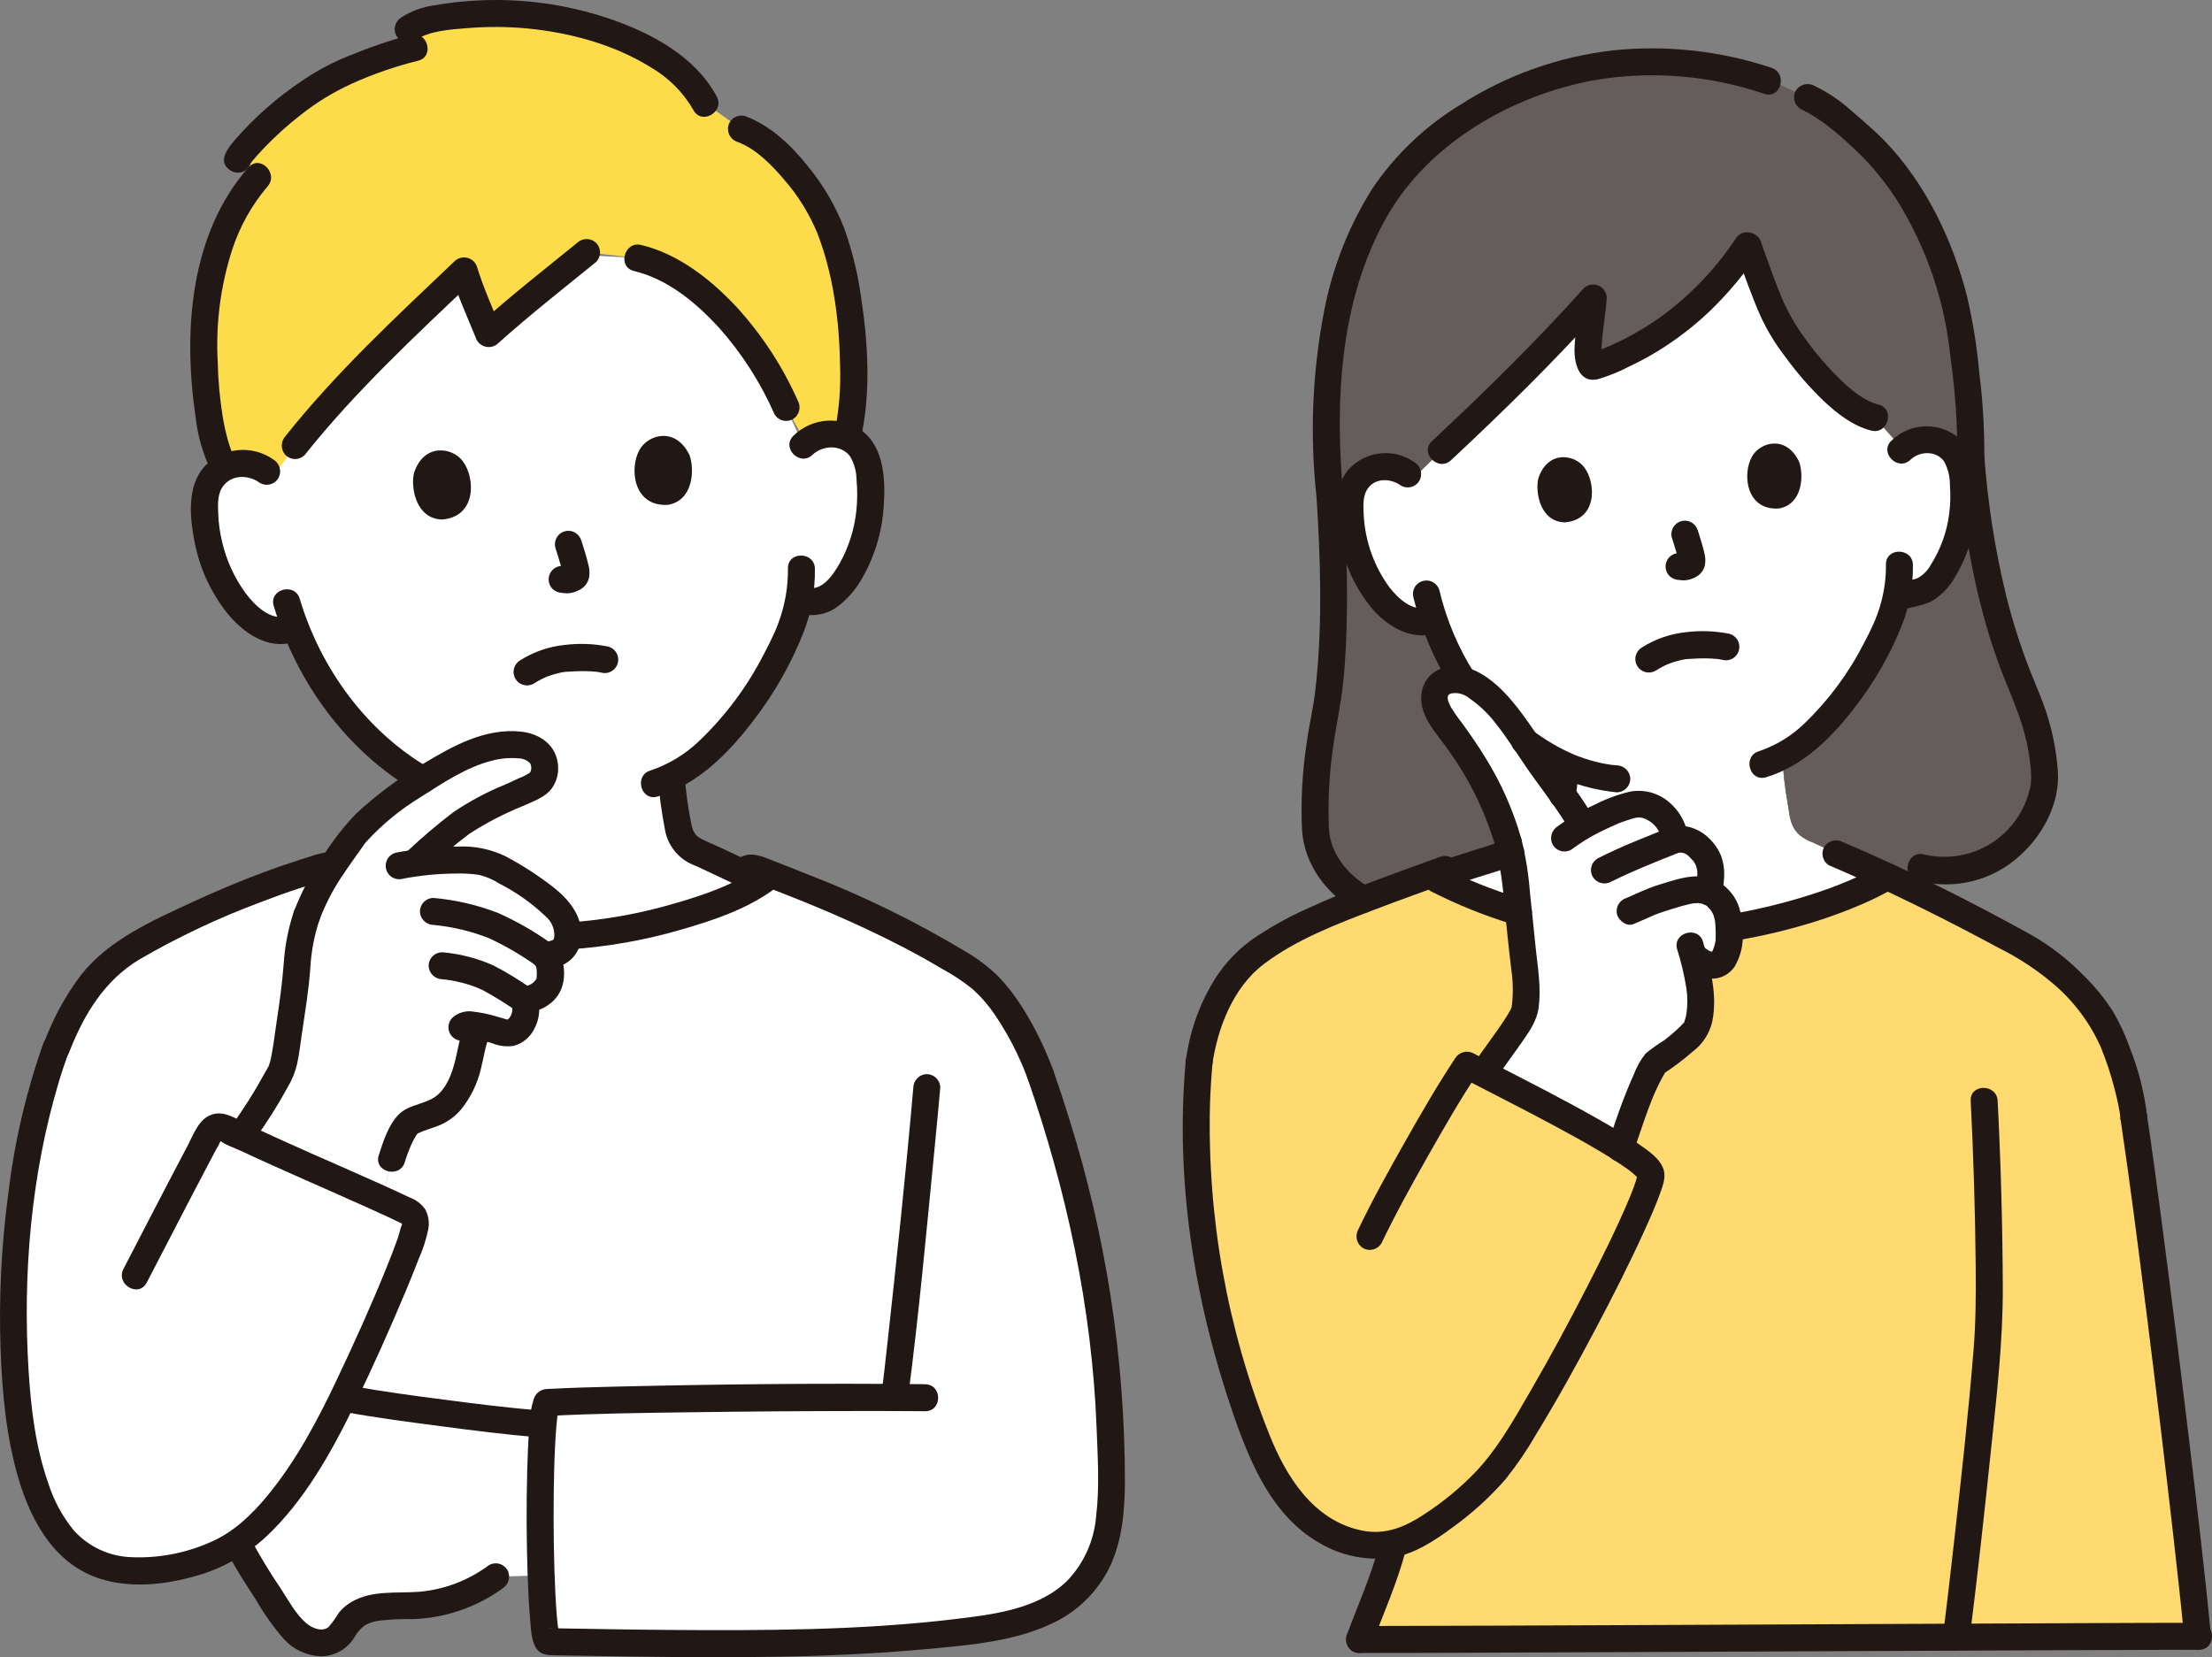 <svg width="355" height="266" viewBox="0 0 355 266" fill="none" xmlns="http://www.w3.org/2000/svg">
<rect x="0" y="0" width="355" height="266" fill="#808080" stroke="none"/>
<g clip-path="url(#clip0_3785_3926)">
<path d="M55.908 139.927C58.169 139.213 64.008 137.417 64.281 137.311C68.45 135.807 68.29 133.121 68.812 130.121C69.065 128.708 69.263 127.39 69.423 126.023C65.019 123.711 61.043 120.662 57.666 117.01C53.21 112.286 49.717 106.739 47.38 100.678C46.825 100.877 46.457 101.007 46.457 101.007C44.181 101.782 42.331 100.659 40.847 99.624C38.981 98.234 37.436 96.457 36.319 94.415C33.97 90.383 32.773 85.783 32.858 81.117C32.835 79.927 33.062 78.745 33.524 77.648C33.932 76.849 34.515 76.151 35.228 75.606C35.941 75.062 36.768 74.684 37.646 74.502C38.679 74.274 39.753 74.314 40.766 74.617C41.779 74.92 42.698 75.477 43.437 76.235L47.352 71.526C54.744 62.18 64.528 52.933 74.479 43.465C74.774 44.462 77.976 52.505 78.416 53.581C79.297 52.78 89.774 44.089 93.635 40.937C98.264 41.194 102.32 41.415 102.32 41.415C107.406 42.588 112.372 46.179 116.851 50.994C120.647 55.318 123.788 60.176 126.175 65.413L128.893 71.458C129.543 70.821 130.322 70.331 131.177 70.021C132.032 69.71 132.944 69.588 133.851 69.661C134.745 69.728 135.614 69.996 136.391 70.444C137.169 70.891 137.836 71.508 138.344 72.248C138.945 73.276 139.322 74.418 139.452 75.602C140.14 80.218 139.546 84.936 137.736 89.237C136.892 91.407 135.59 93.369 133.919 94.989C133.326 95.645 132.566 96.128 131.719 96.385C130.873 96.641 129.973 96.663 129.116 96.448L128.139 96.218C127.83 97.752 127.459 99.055 127.281 99.748C126.037 103.947 118.243 119.538 107.72 124.688C107.863 126.544 108.112 128.394 108.426 130.238C108.931 133.109 108.771 135.674 112.764 137.113C112.945 137.185 118.403 139.767 121.874 141.415C121.874 141.415 112.972 158.276 89.17 158.276C65.367 158.276 55.908 139.927 55.908 139.927Z" fill="white"/>
<path d="M48.245 236.43C46.148 239.713 43.667 242.733 40.854 245.427C39.986 246.216 39.068 246.949 38.105 247.62C38.306 248.003 38.442 248.258 38.442 248.258C39.964 251.26 44.967 258.783 45.342 259.33C46.253 260.857 47.522 262.139 49.038 263.066C49.815 263.515 50.704 263.731 51.601 263.688C52.497 263.644 53.362 263.342 54.091 262.819C54.807 262.006 55.46 261.139 56.044 260.227C58.403 257.398 62.828 257.862 66.558 257.701C71.259 257.493 75.79 255.885 79.571 253.083L86.842 252.868C86.536 244.807 86.638 236.736 87.148 228.686C79.005 227.951 62.822 225.822 54.988 224.489C52.998 228.609 50.746 232.598 48.245 236.43Z" fill="white"/>
<path d="M38.889 181.948C41.154 178.779 43.22 175.472 45.077 172.047C45.935 169.673 46.027 167.002 46.744 162.994C48.174 155.026 47.088 153.146 49.243 146.911C51.323 141.417 53.419 139 56.712 134.249C57.81 132.666 61.983 129.144 64.079 127.615C67.185 125.517 70.394 123.577 73.694 121.8C76.585 120.214 79.85 119.438 83.144 119.554C84.797 119.654 86.631 120.361 87.185 121.923C87.658 123.252 87.403 125.166 86.17 125.851C82.814 127.714 79.055 128.95 76.327 130.6C72.541 132.891 70.404 135.037 67.005 138.067C67.005 138.067 66.798 138.253 66.444 138.566C70.148 138.056 75.152 137.772 77.95 138.445C78.506 138.594 79.046 138.797 79.562 139.05C80.347 139.462 82.338 140.567 83.078 141.052C86.313 143.16 89.348 145.066 90.681 147.763C91.215 148.983 91.27 150.36 90.836 151.618C90.429 152.445 89.452 153.435 87.313 153.271C88.26 154.023 88.421 155.858 88.247 157.322C88.09 158.637 86.551 160.315 84.112 160.493C85.123 163.085 83.154 166.331 80.928 165.766C80.207 165.585 78.611 165.044 77.13 164.737L76.91 164.974C76.129 165.817 75.635 168.566 75.394 169.69C74.686 172.99 73.411 176.507 70.506 178.216C69.13 179.028 67.523 179.335 66.074 180.005C64.705 180.636 63.517 183.989 62.87 185.993L61.475 192.032" fill="white"/>
<path d="M303.841 70.359L300.891 67.028C295.154 65.675 288.271 56.4 285.837 52.468C284.124 49.704 282.065 43.586 280.478 39.315C274.403 48.38 266.374 55.047 256.105 58.714C253.665 59.617 255.5 51.565 255.7 47.806C249.51 54.736 237.702 66.409 231.348 72.335L226.713 76.867C226.039 76.076 225.163 75.485 224.178 75.156C223.193 74.827 222.138 74.773 221.125 74.999C220.309 75.169 219.542 75.519 218.88 76.025C218.218 76.53 217.677 77.178 217.297 77.92C216.867 78.938 216.656 80.035 216.678 81.14C216.597 85.474 217.707 89.747 219.889 93.492C220.925 95.388 222.358 97.038 224.09 98.33C225.552 99.35 227.633 100.485 230.13 99.455C231.378 103.225 233.14 106.805 235.367 110.093C237.236 112.049 238.947 113.849 238.947 113.849C242.505 117.738 246.814 120.863 251.613 123.036C251.51 124.978 251.291 126.912 250.956 128.827C250.479 131.551 250.629 133.987 246.846 135.354C246.57 135.454 230.62 140.459 231.295 140.402C231.295 147.186 245.96 157.074 265.54 157.074C287.942 157.074 302.651 146.834 302.651 140.726L302.33 140.593C301.948 140.436 291.217 135.326 290.966 135.235C287.18 133.868 287.332 131.432 286.856 128.708C286.421 126.274 286.152 123.813 286.05 121.343C295.505 116.27 302.463 102.327 303.594 98.515C303.739 97.955 304.018 96.968 304.275 95.78C305.976 95.363 308.459 95.282 309.759 94.098C311.311 92.594 312.52 90.773 313.305 88.758C314.986 84.764 315.538 80.384 314.9 76.097C314.779 74.998 314.429 73.937 313.873 72.982C313.401 72.295 312.781 71.723 312.059 71.307C311.337 70.891 310.531 70.643 309.701 70.579C308.911 70.516 308.116 70.612 307.364 70.863C306.612 71.114 305.918 71.515 305.325 72.041L303.841 70.359Z" fill="white"/>
<path d="M352.689 262.643C350.802 243.299 345.186 197.747 342.46 179.417C342.136 175.664 339.603 166.461 336.39 162.173C333.268 157.977 329.319 154.47 324.786 151.867C317.304 147.799 310.983 144.469 303.763 141.098C303.103 140.88 302.649 140.802 302.477 140.912C296.668 144.305 286.972 147.433 277.492 148.963C277.694 150.6 277.419 152.261 276.699 153.745C275.617 155.921 272.823 154.604 272.024 153.594L271.718 153.447C272.518 156.288 273.701 161.286 272.273 164.921C271.757 166.229 267.461 169.489 265.638 170.631C263.23 174.384 260.877 182.067 260.044 184.331L238.387 171.849C240.01 169.342 244.397 163.778 244.697 162.17C245.021 160.069 245.034 157.932 244.738 155.828C244.35 152.93 244.034 149.593 243.709 146.383C238.743 144.911 233.943 142.928 229.385 140.466C219.025 144.241 208.457 147.95 201.492 153.057C196.732 156.75 193.409 163.469 192.448 170.449C190.672 189.916 193.851 208.923 200.411 227.544C202.416 233.236 204.889 238.98 209.265 243.13C213.066 246.74 218.629 248.868 223.64 247.772C222.294 253.161 221.166 255.112 218.175 263.155C240.638 263.155 335.068 262.646 352.689 262.643Z" fill="#FFDA71"/>
<path d="M178.13 228.683C177.508 212.034 174.021 192.581 166.92 172.31C165.441 168.34 161.445 159.598 156.054 156.015C143.649 147.773 130.857 143.356 124.514 140.862C124.233 140.749 123.928 140.711 123.628 140.751C123.328 140.791 123.043 140.909 122.802 141.091C116.81 145.427 102.572 149.595 91.128 150.237C91.125 150.712 91.026 151.181 90.838 151.617C90.43 152.443 89.454 153.433 87.315 153.27C88.261 154.021 88.423 155.857 88.249 157.32C88.092 158.636 86.552 160.313 84.113 160.492C85.124 163.083 83.156 166.33 80.929 165.764C80.208 165.583 78.613 165.042 77.132 164.735L76.912 164.972C76.13 165.815 75.636 168.564 75.395 169.688C74.688 172.988 73.412 176.506 70.507 178.214C69.132 179.026 67.524 179.333 66.076 180.003C64.707 180.635 63.519 183.987 62.871 185.991L61.477 192.032L38.89 181.948C41.155 178.779 43.222 175.472 45.078 172.047C45.936 169.673 46.028 167.002 46.745 162.994C48.175 155.026 47.089 153.146 49.245 146.911C50.302 144.062 51.721 141.36 53.467 138.873C53.268 138.862 53.069 138.88 52.876 138.928C43.095 141.348 30.137 147.139 22.019 151.7C15.593 155.309 12.141 160.303 9.079 168.162H8.996C0.666 190.641 0.187 225.744 6.31 240.334C8.525 245.633 11.654 250.614 18.868 251.857C24.59 252.85 31.16 251.21 35.921 248.919C37.714 247.98 39.373 246.805 40.853 245.425C46.758 240.045 51.962 230.698 54.98 224.492C62.668 225.808 79.146 227.975 87.161 228.684C86.271 238.446 86.694 263.261 88.007 263.512C101.691 263.706 138.411 264.776 158.994 261.219C165.514 260.085 172.624 258.016 176.267 250.342C178.931 244.726 178.429 236.673 178.13 228.683Z" fill="white"/>
<path d="M238.387 171.849C240.01 169.342 244.397 163.778 244.697 162.17C245.021 160.069 245.034 157.932 244.738 155.828C243.805 148.866 243.291 139.355 242.07 135.215C241.086 131.531 239.614 127.995 237.692 124.703C235.84 121.48 233.779 118.381 231.522 115.427C230.778 114.458 230.326 113.297 230.219 112.081C230.175 111.504 230.32 110.928 230.63 110.44C230.941 109.952 231.401 109.578 231.942 109.374C233.149 108.988 234.45 109.018 235.638 109.458C239.263 111.424 241.669 114.33 244.392 118.571C246.266 121.488 252.155 129.26 253.866 132.276L254.037 132.546C255.48 131.716 256.882 131.098 258.855 130.206C259.732 129.811 262.389 128.919 263.362 129.051C264.785 129.252 266.098 129.926 267.091 130.965C268.084 132.003 268.699 133.346 268.838 134.777C270.684 134.306 272.227 135.391 273.294 136.666C274.243 137.799 275.113 139.578 274.183 143.124C275.138 143.563 275.95 144.263 276.526 145.142C277.103 146.022 277.42 147.046 277.442 148.098C277.578 149.985 277.753 151.646 276.709 153.746C275.627 155.921 272.833 154.605 272.034 153.594L271.728 153.447C272.528 156.289 273.711 161.286 272.283 164.922C271.767 166.23 267.471 169.49 265.648 170.632C263.24 174.385 260.887 182.068 260.053 184.332L238.387 171.849Z" fill="white"/>
<path d="M218.847 144.368C222.282 143.035 225.843 141.751 229.383 140.462C230.036 140.823 230.728 141.184 231.437 141.545C231.35 141.17 231.303 140.786 231.299 140.401C230.854 140.439 237.687 138.259 242.441 136.752C242.323 136.186 242.201 135.663 242.068 135.214C241.084 131.53 239.612 127.995 237.69 124.702C235.838 121.479 233.777 118.38 231.52 115.426C230.776 114.458 230.324 113.297 230.217 112.08C230.173 111.503 230.318 110.927 230.628 110.439C230.939 109.951 231.399 109.577 231.94 109.373C232.859 109.091 233.832 109.029 234.779 109.192C232.835 106.151 231.274 102.88 230.134 99.454C227.632 100.484 225.552 99.349 224.094 98.329C222.362 97.037 220.929 95.387 219.893 93.491C217.711 89.746 216.601 85.473 216.682 81.139C216.66 80.034 216.871 78.937 217.301 77.919C217.681 77.177 218.222 76.529 218.884 76.024C219.546 75.519 220.313 75.168 221.128 74.998C222.142 74.772 223.197 74.826 224.182 75.155C225.167 75.484 226.043 76.076 226.717 76.866L231.351 72.334C237.704 66.407 249.51 54.739 255.703 47.806C255.503 51.566 253.668 59.617 256.108 58.715C266.377 55.046 274.406 48.379 280.481 39.316C282.068 43.587 284.13 49.705 285.84 52.468C288.274 56.401 295.159 65.675 300.893 67.029L303.843 70.36L305.329 72.038C305.923 71.512 306.616 71.112 307.368 70.861C308.12 70.609 308.915 70.513 309.706 70.577C310.536 70.64 311.342 70.889 312.064 71.304C312.786 71.72 313.405 72.293 313.877 72.98C314.434 73.934 314.784 74.996 314.905 76.094C315.543 80.381 314.991 84.761 313.309 88.755C312.525 90.77 311.315 92.591 309.763 94.095C308.464 95.279 305.977 95.358 304.28 95.777C304.023 96.965 303.744 97.953 303.599 98.512C302.467 102.327 295.51 116.271 286.054 121.34C286.156 123.811 286.426 126.271 286.86 128.705C287.337 131.429 287.188 133.865 290.971 135.233C291.221 135.323 301.953 140.434 302.335 140.591L302.656 140.723C302.656 140.769 302.648 140.813 302.646 140.863C303.03 140.873 303.41 140.951 303.768 141.092L303.934 141.17C306.646 140.025 308.249 139.241 308.249 139.241C319.654 142.521 328.697 131.783 328.122 123.979C327.799 119.52 326.698 115.152 324.869 111.073C322.515 105.453 317.918 94.024 316.294 73.176C316.438 66.827 315.276 57.747 314.8 54.252C313.151 42.154 306.847 28.934 298.548 21.896C294.96 18.853 293.88 17.394 290.075 15.635L285.809 13.662L283.724 12.97C276.351 10.444 268.537 9.463 260.768 10.088C245.147 11.098 231.762 20.053 225.974 26.365C216.371 36.836 211.034 55.173 213.444 79.826C214.526 96.571 213.937 108.739 212.461 115.726C211.377 121.477 210.924 127.33 211.108 133.18C211.357 137.51 214.236 141.904 218.847 144.368Z" fill="#645D5C"/>
<path d="M32.796 58.802C32.593 54.667 32.8 50.523 33.414 46.429C34.501 40.153 37.001 33.331 41.408 28.398C40.035 27.172 38.849 26.274 38.176 25.576C37.671 25.338 46.889 14.584 57.204 10.809C60.245 9.591 63.349 8.541 66.503 7.662C65.962 6.255 65.496 4.677 65.49 4.668C67.913 2.766 74.684 2.311 77.765 2.188C90.53 1.676 107.955 6.646 113.162 16.585L118.982 20.712C124.677 22.731 131.015 31.005 133.264 36.863C136.743 45.886 138.109 61.204 135.969 70.227C135.303 69.909 134.585 69.715 133.85 69.653C132.218 69.525 130.598 70.026 129.323 71.055L126.169 65.405C123.782 60.168 120.641 55.31 116.845 50.986C112.366 46.171 107.4 42.578 102.315 41.406L94.136 40.516C90.801 43.229 79.333 52.734 78.41 53.573C77.97 52.497 74.768 44.454 74.473 43.456C64.528 52.929 54.749 62.175 47.353 71.522L43.782 76.67C43.069 75.764 42.115 75.079 41.029 74.695C39.943 74.31 38.77 74.242 37.646 74.497C37.108 74.613 36.588 74.804 36.103 75.066C34.181 72.296 33.059 65.58 32.796 58.802Z" fill="#FCDC4A"/>
<path d="M306.608 73.793C308.077 72.378 310.755 72.293 312.007 74.072C312.642 75.243 312.964 76.559 312.94 77.892C313.054 79.372 313.02 80.86 312.838 82.334C312.486 85.299 311.469 88.147 309.863 90.665C309.362 91.599 308.59 92.36 307.648 92.848C306.432 93.204 305.191 93.467 303.935 93.634C301.211 94.204 302.363 98.379 305.085 97.811C306.728 97.596 308.34 97.184 309.885 96.583C311.537 95.617 312.892 94.215 313.804 92.531C315.911 89.006 317.109 85.011 317.289 80.906C317.509 77.096 317.199 72.38 313.882 69.923C312.338 68.824 310.458 68.303 308.569 68.451C306.681 68.598 304.904 69.405 303.55 70.73C301.539 72.666 304.601 75.726 306.609 73.793H306.608Z" fill="#211715"/>
<path d="M302.677 90.634C302.701 93.342 302.234 96.033 301.299 98.574C301.19 98.884 301.069 99.188 300.948 99.493C300.733 100.034 300.991 99.411 300.846 99.734C300.748 99.954 300.651 100.175 300.551 100.394C300.113 101.353 299.641 102.297 299.145 103.227C296.702 108.032 293.47 112.392 289.584 116.126C287.513 118.138 285.018 119.661 282.282 120.58C279.623 121.381 280.756 125.562 283.433 124.756C289.434 122.952 294.056 118.292 297.76 113.431C300.873 109.407 303.405 104.965 305.281 100.235C306.465 97.177 307.048 93.918 307 90.638C306.92 87.857 302.593 87.845 302.673 90.638L302.677 90.634Z" fill="#211715"/>
<path d="M227.018 74.205C225.425 73.076 223.477 72.566 221.536 72.77C219.595 72.974 217.795 73.879 216.471 75.314C213.802 78.329 214.308 83.094 215.037 86.757C215.8 90.642 217.488 94.285 219.958 97.377C222.435 100.42 226.255 102.823 230.284 101.703C232.964 100.959 231.825 96.78 229.133 97.528C226.7 98.203 224.41 96.095 223.018 94.314C220.532 90.931 219.087 86.894 218.862 82.7C218.803 81.431 218.682 79.885 219.313 78.73C220.447 76.655 223.137 76.687 224.837 77.946C225.334 78.232 225.922 78.31 226.476 78.165C227.03 78.019 227.504 77.662 227.797 77.169C228.073 76.67 228.147 76.084 228.002 75.532C227.858 74.98 227.506 74.505 227.021 74.206L227.018 74.205Z" fill="#211715"/>
<path d="M226.838 95.914C228.075 101.003 230.127 105.858 232.914 110.291C233.212 110.778 233.687 111.131 234.238 111.275C234.79 111.42 235.376 111.346 235.874 111.068C236.365 110.774 236.721 110.299 236.866 109.745C237.011 109.191 236.934 108.603 236.65 108.105C234.038 104.005 232.131 99.495 231.01 94.763C230.858 94.209 230.492 93.739 229.992 93.455C229.493 93.171 228.902 93.098 228.349 93.25C227.795 93.403 227.325 93.769 227.042 94.269C226.759 94.769 226.685 95.36 226.838 95.914Z" fill="#211715"/>
<path d="M278.556 40.342C279.851 43.855 281.067 47.404 282.585 50.83C283.645 53.109 284.959 55.262 286.5 57.248C288.348 59.801 290.42 62.184 292.691 64.368C294.86 66.397 297.385 68.374 300.317 69.117C303.022 69.8 304.169 65.624 301.468 64.94C299.19 64.364 297.081 62.603 295.3 60.88C293.329 58.95 291.525 56.856 289.908 54.621C288.5 52.765 287.298 50.762 286.32 48.647C284.956 45.568 283.892 42.353 282.728 39.194C282.563 38.648 282.195 38.187 281.7 37.906C281.204 37.624 280.62 37.544 280.067 37.682C279.517 37.838 279.049 38.205 278.767 38.704C278.484 39.202 278.409 39.792 278.556 40.345V40.342Z" fill="#211715"/>
<path d="M278.587 38.258C275.243 43.316 270.99 47.708 266.042 51.21C263.551 52.936 260.897 54.413 258.117 55.62C257.486 55.89 256.841 56.147 256.194 56.388C256.053 56.441 255.472 56.551 255.401 56.672C255.687 56.191 256.815 57.066 257.039 57.328C257.264 57.591 257.087 57.684 257.069 57.348C257.054 57.242 257.033 57.137 257.007 57.033C257.012 57.064 257.046 57.422 257.035 57.159C257.015 56.648 257.01 56.143 257.035 55.632C257.164 53.011 257.705 50.429 257.862 47.811C257.854 47.386 257.722 46.973 257.482 46.622C257.243 46.271 256.907 45.998 256.515 45.835C256.123 45.672 255.692 45.628 255.275 45.706C254.858 45.785 254.473 45.983 254.166 46.277C246.493 54.849 238.218 62.956 229.815 70.804C227.775 72.71 230.84 75.767 232.874 73.867C241.277 66.017 249.55 57.908 257.226 49.34L253.53 47.806C253.371 50.464 252.809 53.085 252.697 55.746C252.595 58.076 253.293 61.619 256.483 60.852C258.186 60.348 259.835 59.679 261.408 58.855C263.015 58.105 264.579 57.264 266.09 56.337C269.09 54.49 271.888 52.333 274.437 49.901C277.397 47.039 280.04 43.868 282.321 40.44C283.884 38.125 280.138 35.955 278.585 38.254L278.587 38.258Z" fill="#211715"/>
<path d="M284.304 10.881C276.109 8.146 267.425 7.194 258.832 8.09C250.102 9.096 241.717 12.09 234.321 16.842C228.741 20.242 223.955 24.8 220.287 30.211C216.523 36.17 213.9 42.779 212.553 49.7C210.611 59.624 210.185 69.785 211.291 79.837C211.306 80.406 211.539 80.948 211.942 81.351C212.344 81.754 212.885 81.987 213.454 82.003C214.027 81.999 214.575 81.769 214.98 81.364C215.385 80.959 215.614 80.41 215.618 79.837C214.168 64.776 214.921 48.208 222.587 34.753C229.307 22.956 242.706 15.251 255.981 12.849C265.083 11.321 274.421 12.084 283.155 15.068C285.805 15.944 286.941 11.762 284.305 10.892L284.304 10.881Z" fill="#211715"/>
<path d="M318.457 73.176C318.476 68.659 318.201 64.145 317.635 59.663C317.269 55.632 316.628 51.63 315.716 47.686C313.412 38.58 309.069 29.507 302.528 22.68C300.815 20.892 298.884 19.311 297.02 17.683C295.264 16.108 293.295 14.79 291.169 13.767C290.67 13.493 290.085 13.421 289.534 13.565C288.984 13.71 288.509 14.06 288.209 14.544C287.924 15.041 287.846 15.63 287.991 16.184C288.136 16.738 288.493 17.213 288.985 17.506C292.581 19.197 295.586 21.976 298.435 24.708C301.502 27.733 304.093 31.206 306.119 35.009C308.306 38.992 310.018 43.219 311.219 47.602C311.814 49.749 312.281 51.929 312.616 54.132C312.656 54.394 312.691 54.657 312.728 54.919C312.744 55.027 312.797 55.433 312.741 55.009C312.786 55.345 312.83 55.681 312.872 56.016C312.984 56.874 313.089 57.732 313.189 58.591C313.831 63.426 314.145 68.299 314.13 73.176C314.077 75.964 318.404 75.964 318.457 73.176Z" fill="#211715"/>
<path d="M211.291 79.823C211.915 89.597 212.241 99.503 211.261 109.266C211.088 110.991 210.959 112.019 210.666 113.677C210.33 115.58 209.945 117.466 209.689 119.38C208.996 123.947 208.75 128.571 208.955 133.185C209.315 138.796 212.912 143.585 217.753 146.246C220.195 147.589 222.381 143.851 219.937 142.507C216.376 140.549 213.476 137.113 213.267 132.911C213.096 128.471 213.337 124.025 213.988 119.63C214.445 116.332 215.186 113.1 215.538 109.783C215.963 105.791 216.124 101.771 216.169 97.758C216.232 91.777 216.004 85.796 215.629 79.827C215.616 79.257 215.384 78.713 214.981 78.31C214.578 77.907 214.035 77.674 213.465 77.662C212.893 77.667 212.346 77.896 211.941 78.301C211.536 78.706 211.307 79.254 211.302 79.827L211.291 79.823Z" fill="#211715"/>
<path d="M314.13 73.176C315.016 84.369 316.842 95.595 320.644 106.192C322.081 110.198 323.988 114.042 325.03 118.179C325.415 119.691 325.689 121.229 325.852 122.781C325.931 123.442 325.975 124.108 325.981 124.774C325.981 125.045 325.964 125.311 325.945 125.579C325.945 125.74 325.925 125.9 325.886 126.056C325.532 127.927 324.804 129.706 323.745 131.287C322.685 132.867 321.317 134.217 319.723 135.254C318.128 136.291 316.34 136.994 314.467 137.321C312.593 137.648 310.673 137.591 308.822 137.155C306.134 136.411 304.987 140.589 307.672 141.331C310.543 142.12 313.567 142.164 316.46 141.459C319.352 140.753 322.018 139.322 324.205 137.3C327.98 133.905 330.675 128.742 330.251 123.574C329.969 119.999 329.207 116.478 327.983 113.107C327.306 111.251 326.5 109.446 325.78 107.603C324.242 103.66 322.961 99.621 321.943 95.513C320.168 88.176 319.002 80.705 318.456 73.176C318.442 72.606 318.21 72.064 317.807 71.66C317.405 71.257 316.862 71.025 316.293 71.011C315.721 71.015 315.173 71.245 314.768 71.65C314.364 72.055 314.134 72.603 314.13 73.176Z" fill="#211715"/>
<path d="M243.538 120.793C248.143 124.385 253.67 126.599 259.48 127.178C260.052 127.173 260.6 126.944 261.004 126.539C261.409 126.134 261.638 125.585 261.643 125.012C261.632 124.442 261.4 123.897 260.997 123.493C260.594 123.09 260.05 122.858 259.48 122.847C258.939 122.813 258.401 122.748 257.869 122.65C257.223 122.538 256.582 122.399 255.946 122.233C255.386 122.088 254.832 121.924 254.283 121.741C253.785 121.575 253.001 121.284 252.69 121.156C250.205 120.085 247.864 118.707 245.722 117.053C245.226 116.767 244.637 116.688 244.083 116.833C243.529 116.979 243.054 117.337 242.762 117.83C242.486 118.329 242.412 118.916 242.557 119.467C242.701 120.019 243.053 120.494 243.538 120.793Z" fill="#211715"/>
<path d="M304.023 138.906C303.516 138.749 302.982 138.701 302.456 138.765C301.929 138.829 301.422 139.002 300.967 139.275C300.094 139.766 299.204 140.224 298.296 140.649C296.267 141.589 294.188 142.415 292.067 143.122C287.131 144.79 282.066 146.045 276.923 146.875C276.372 147.031 275.905 147.398 275.622 147.897C275.339 148.395 275.264 148.985 275.412 149.539C275.576 150.085 275.944 150.547 276.44 150.829C276.935 151.11 277.52 151.19 278.073 151.051C282.959 150.261 287.775 149.09 292.479 147.547C294.609 146.843 296.704 146.048 298.763 145.162C299.692 144.763 300.609 144.341 301.512 143.887C301.933 143.678 302.349 143.46 302.759 143.234C302.942 143.152 303.117 143.054 303.284 142.942C303.697 142.739 303.615 142.723 303.038 142.896C302.424 142.946 302.37 143.008 302.875 143.082C305.58 143.753 306.731 139.578 304.026 138.906H304.023Z" fill="#211715"/>
<path d="M244.282 144.294C241.968 143.586 239.685 142.792 237.431 141.892C236.412 141.484 235.753 141.203 234.628 140.689C233.666 140.248 232.715 139.784 231.773 139.298C231.528 139.154 231.257 139.06 230.975 139.022C230.694 138.983 230.408 139 230.133 139.072C229.858 139.144 229.6 139.27 229.374 139.442C229.147 139.614 228.957 139.829 228.813 140.074C228.67 140.32 228.576 140.591 228.538 140.873C228.499 141.154 228.516 141.441 228.588 141.716C228.66 141.991 228.786 142.249 228.957 142.476C229.129 142.703 229.344 142.893 229.589 143.037C233.93 145.251 238.462 147.07 243.129 148.47C243.682 148.617 244.271 148.541 244.769 148.258C245.267 147.975 245.634 147.508 245.791 146.957C245.931 146.404 245.853 145.818 245.572 145.322C245.29 144.825 244.828 144.457 244.282 144.294Z" fill="#211715"/>
<path d="M248.969 124.103C248.901 125.077 248.808 126.047 248.679 127.015L248.756 126.439C248.731 126.632 248.703 126.825 248.674 127.018C248.585 127.298 248.571 127.596 248.636 127.882C248.649 128.168 248.737 128.446 248.893 128.687C249.036 128.932 249.226 129.147 249.453 129.319C249.679 129.491 249.937 129.617 250.212 129.689C250.487 129.761 250.773 129.778 251.055 129.74C251.336 129.701 251.607 129.607 251.853 129.464L252.29 129.125C252.555 128.86 252.747 128.531 252.847 128.17C253.045 126.816 253.2 125.463 253.298 124.103C253.299 123.674 253.172 123.254 252.935 122.897C252.697 122.54 252.359 122.262 251.963 122.097C251.567 121.933 251.131 121.89 250.711 121.974C250.291 122.058 249.905 122.265 249.602 122.569L249.264 123.008C249.07 123.339 248.968 123.716 248.968 124.1L248.969 124.103Z" fill="#211715"/>
<path d="M231.404 142.753C235.226 141.339 239.17 140.214 243.051 138.976C243.604 138.824 244.074 138.457 244.358 137.958C244.641 137.458 244.715 136.866 244.562 136.312C244.41 135.758 244.044 135.288 243.544 135.004C243.045 134.721 242.454 134.647 241.901 134.8C238.02 136.038 234.076 137.164 230.253 138.577C229.699 138.729 229.229 139.096 228.946 139.596C228.663 140.095 228.589 140.687 228.742 141.241C228.895 141.795 229.261 142.265 229.76 142.549C230.259 142.833 230.851 142.906 231.404 142.753Z" fill="#211715"/>
<path d="M293.551 138.898C302.868 142.877 311.921 147.379 320.836 152.185C323.92 153.722 326.81 155.621 329.446 157.841C332.742 160.61 335.369 164.092 337.128 168.024C337.984 170.105 338.699 172.241 339.269 174.418C339.539 175.41 339.776 176.411 339.979 177.42C340.057 177.812 340.129 178.206 340.194 178.601C340.188 178.562 340.293 179.275 340.249 178.946C340.22 178.718 340.291 179.347 340.297 179.415C340.312 179.984 340.545 180.527 340.947 180.929C341.35 181.332 341.891 181.565 342.46 181.58C343.033 181.576 343.581 181.346 343.985 180.941C344.39 180.536 344.62 179.988 344.624 179.415C344.19 175.599 343.258 171.857 341.852 168.285C341.128 166.237 340.217 164.261 339.13 162.382C337.795 160.287 336.222 158.355 334.442 156.623C331.919 154.016 329.035 151.784 325.879 149.995C321.372 147.501 316.814 145.098 312.206 142.787C306.798 140.068 301.306 137.525 295.732 135.158C295.233 134.887 294.649 134.816 294.099 134.96C293.549 135.104 293.075 135.453 292.773 135.935C292.487 136.432 292.408 137.021 292.554 137.576C292.699 138.13 293.056 138.605 293.549 138.898H293.551Z" fill="#211715"/>
<path d="M194.531 171.025C195.387 165.074 197.86 158.518 202.807 154.76C208.023 150.799 214.495 148.336 220.557 146.022C224.513 144.51 228.506 143.095 232.48 141.634C233.025 141.468 233.486 141.1 233.767 140.604C234.048 140.108 234.129 139.523 233.992 138.97C233.835 138.419 233.468 137.951 232.97 137.668C232.472 137.385 231.883 137.309 231.33 137.457C224.059 140.131 216.695 142.631 209.663 145.903C206.56 147.295 203.59 148.969 200.793 150.903C198.106 152.879 195.88 155.415 194.266 158.336C192.253 161.903 190.928 165.817 190.36 169.874C190.226 170.427 190.308 171.01 190.588 171.505C190.869 172 191.327 172.369 191.871 172.537C192.424 172.686 193.013 172.611 193.511 172.328C194.009 172.045 194.375 171.577 194.531 171.025Z" fill="#211715"/>
<path d="M252.163 136.387C253.601 135.308 255.133 134.36 256.74 133.555C257.559 133.149 258.392 132.774 259.224 132.398C259.464 132.289 259.703 132.175 259.945 132.073C259.723 132.163 259.76 132.149 259.963 132.073C260.334 131.934 260.708 131.804 261.086 131.684C262.541 131.226 263.153 130.924 264.453 131.642C265.038 131.958 265.542 132.406 265.926 132.949C266.31 133.492 266.563 134.116 266.667 134.774C266.676 135.104 266.759 135.428 266.909 135.723C267.06 136.017 267.274 136.274 267.537 136.474C267.8 136.675 268.104 136.813 268.427 136.88C268.751 136.947 269.085 136.941 269.406 136.861C269.71 136.824 270.018 136.859 270.306 136.964C270.593 137.068 270.852 137.239 271.062 137.462C271.162 137.553 271.951 138.449 271.645 138.041C271.8 138.25 271.941 138.469 272.065 138.699C272.172 138.924 272.189 138.946 272.115 138.765C272.171 138.91 272.219 139.056 272.261 139.205C272.337 139.439 272.383 139.681 272.398 139.927C272.439 140.81 272.335 141.694 272.09 142.543C271.421 145.25 275.592 146.403 276.262 143.695C276.879 141.2 277.043 138.423 275.598 136.166C273.975 133.628 271.283 132.071 268.256 132.684L270.994 134.772C270.79 132.467 269.699 130.331 267.952 128.817C267.093 128.063 266.076 127.514 264.975 127.21C263.875 126.907 262.72 126.856 261.597 127.062C259.617 127.536 257.701 128.246 255.89 129.177C253.805 130.124 251.824 131.285 249.979 132.641C249.496 132.943 249.147 133.418 249.003 133.969C248.858 134.52 248.93 135.105 249.202 135.605C249.495 136.097 249.97 136.455 250.523 136.6C251.077 136.746 251.666 136.667 252.163 136.381V136.387Z" fill="#211715"/>
<path d="M258.581 141.518C259.503 141.049 260.44 140.616 261.384 140.191C261.934 139.944 262.486 139.703 263.04 139.469C263.295 139.359 263.55 139.25 263.805 139.142C264.325 138.92 263.379 139.323 263.895 139.103L264.274 138.945C265.977 138.234 267.689 137.547 269.404 136.869C269.949 136.704 270.41 136.336 270.691 135.84C270.973 135.344 271.053 134.759 270.915 134.206C270.757 133.655 270.39 133.189 269.893 132.906C269.395 132.623 268.807 132.547 268.254 132.694C264.264 134.281 260.225 135.835 256.395 137.786C255.902 138.079 255.545 138.554 255.399 139.108C255.254 139.663 255.333 140.252 255.619 140.749C255.918 141.235 256.392 141.586 256.943 141.731C257.494 141.876 258.08 141.802 258.579 141.526L258.581 141.518Z" fill="#211715"/>
<path d="M275.268 141.251C272.849 140.185 270.354 140.752 267.922 141.493C266.82 141.828 265.716 142.142 264.646 142.57C263.969 142.841 263.3 143.131 262.633 143.427L261.822 143.787C261.642 143.865 261.47 143.944 261.293 144.02C261.255 144.037 260.842 144.212 261.035 144.133C260.487 144.297 260.024 144.666 259.741 145.164C259.458 145.661 259.377 146.248 259.515 146.804C259.838 147.803 261.059 148.789 262.177 148.317C262.855 148.031 263.529 147.741 264.204 147.443C264.475 147.323 264.745 147.202 265.016 147.082C265.083 147.052 265.827 146.736 265.494 146.872C266.492 146.461 267.513 146.151 268.544 145.834C269.487 145.524 270.447 145.264 271.417 145.055C271.544 145.031 271.671 145.007 271.799 144.988C271.539 145.018 271.536 145.018 271.789 144.988C272.033 144.97 272.277 144.95 272.523 144.951C272.684 144.951 273.345 145.101 272.813 144.951C272.931 144.984 273.605 145.217 273.083 144.987C273.582 145.261 274.167 145.334 274.718 145.189C275.269 145.045 275.743 144.694 276.044 144.21C276.327 143.712 276.404 143.124 276.259 142.57C276.114 142.016 275.758 141.541 275.267 141.247L275.268 141.251Z" fill="#211715"/>
<path d="M270.497 155.122C271.336 156.057 272.453 156.697 273.683 156.949C274.56 157.173 275.486 157.118 276.331 156.792C277.176 156.466 277.898 155.885 278.399 155.129C279.329 153.541 279.781 151.717 279.7 149.877C279.747 148.263 279.486 146.656 278.931 145.14C278.222 143.442 276.92 142.059 275.268 141.251C275.023 141.108 274.752 141.014 274.47 140.975C274.189 140.937 273.902 140.954 273.628 141.026C273.353 141.098 273.095 141.224 272.868 141.396C272.642 141.568 272.452 141.782 272.308 142.028C272.165 142.274 272.071 142.545 272.032 142.827C271.994 143.109 272.011 143.395 272.083 143.67C272.155 143.946 272.281 144.204 272.452 144.43C272.624 144.657 272.839 144.848 273.084 144.991C273.241 145.068 274.076 145.413 274.101 145.595L273.886 145.431C273.959 145.489 274.03 145.551 274.098 145.611C274.234 145.735 274.364 145.866 274.487 146.004C274.838 146.398 274.46 146.031 274.487 145.991C274.478 146.002 274.757 146.408 274.781 146.448C274.853 146.617 274.935 146.78 275.028 146.938C274.949 146.938 274.847 146.444 275.011 146.938C275.112 147.259 275.193 147.586 275.256 147.916C275.293 148.156 275.288 148.112 275.24 147.786C275.251 147.887 275.261 147.989 275.268 148.091C275.286 148.309 275.301 148.529 275.316 148.748C275.37 149.497 275.374 150.248 275.331 150.997C275.304 151.44 275.413 150.583 275.302 151.157C275.264 151.355 275.218 151.552 275.164 151.746C275.098 151.981 275.012 152.209 274.933 152.44C275.08 152.014 274.857 152.595 274.831 152.646C274.791 152.729 274.745 152.809 274.696 152.886C274.565 153.078 274.602 153.032 274.806 152.75C274.753 152.809 274.696 152.864 274.636 152.916C274.916 152.713 274.987 152.656 274.848 152.746C274.444 153.005 275.288 152.65 274.923 152.732C274.368 152.856 275.346 152.753 274.969 152.747C274.86 152.747 274.75 152.747 274.641 152.747C274.273 152.747 275.226 152.874 274.666 152.736C274.538 152.705 274.415 152.66 274.289 152.622C273.813 152.479 274.687 152.834 274.343 152.644C274.225 152.58 273.83 152.255 273.704 152.263C274.009 152.503 274.079 152.556 273.913 152.422C273.866 152.383 273.823 152.342 273.777 152.301C273.698 152.224 273.624 152.144 273.554 152.059C273.147 151.655 272.597 151.428 272.024 151.428C271.451 151.428 270.901 151.655 270.494 152.059C270.103 152.472 269.885 153.02 269.885 153.59C269.885 154.16 270.103 154.708 270.494 155.121L270.497 155.122Z" fill="#211715"/>
<path d="M269.161 152.357C269.812 154.421 270.31 156.53 270.651 158.668C270.848 159.996 270.851 161.346 270.66 162.674C270.605 162.987 270.532 163.297 270.443 163.602C270.398 163.753 270.352 163.902 270.301 164.053C270.308 164.031 270.387 163.834 270.324 164.003C270.181 164.398 270.449 163.908 270.205 164.183C270.032 164.381 269.85 164.569 269.664 164.754C268.851 165.547 267.989 166.287 267.083 166.971C266.048 167.617 265.055 168.326 264.108 169.095C263.285 170.122 262.637 171.277 262.189 172.515C261.579 173.843 261.026 175.199 260.503 176.563C259.592 178.938 258.829 181.363 257.958 183.751C257.811 184.305 257.887 184.894 258.17 185.392C258.452 185.89 258.919 186.257 259.469 186.415C260.022 186.555 260.608 186.477 261.104 186.195C261.6 185.913 261.968 185.45 262.131 184.902C263.747 180.467 264.971 175.749 267.506 171.719L266.73 172.496C268.455 171.388 270.097 170.155 271.641 168.806C273.231 167.623 274.349 165.913 274.796 163.982C275.675 159.651 274.475 155.352 273.325 151.203C272.583 148.522 268.407 149.661 269.154 152.355L269.161 152.357Z" fill="#211715"/>
<path d="M255.73 131.184C253.927 128.047 251.666 125.149 249.561 122.212C247.217 118.946 245.144 115.417 242.53 112.366C239.859 109.25 235.763 105.738 231.359 107.288C228.489 108.299 227.505 111.326 228.408 114.074C229.17 116.393 230.968 118.293 232.343 120.267C235.76 124.962 238.343 130.213 239.977 135.787C240.706 138.473 244.882 137.332 244.15 134.635C242.854 130.052 240.918 125.674 238.4 121.631C237.24 119.721 235.967 117.889 234.654 116.079C234.02 115.274 233.431 114.434 232.89 113.563C232.639 113.119 232.122 112.129 232.431 111.606C232.689 111.171 233.652 111.238 234.102 111.28C234.771 111.406 235.395 111.707 235.911 112.152C237.467 113.241 238.848 114.562 240.005 116.07C242.111 118.695 243.86 121.655 245.824 124.394C247.928 127.33 250.189 130.229 251.992 133.367C253.38 135.782 257.121 133.603 255.728 131.18L255.73 131.184Z" fill="#211715"/>
<path d="M240.256 172.943C241.488 171.053 242.87 169.261 244.153 167.41C245.373 165.656 246.643 163.92 246.93 161.759C247.348 158.61 246.831 155.533 246.488 152.408C246.153 149.355 245.879 146.295 245.541 143.243C245.32 140.341 244.856 137.463 244.155 134.639C243.389 131.964 239.213 133.105 239.982 135.79C240.71 138.752 241.179 141.771 241.384 144.813C241.768 148.486 242.116 152.16 242.572 155.821C242.846 157.733 242.858 159.673 242.609 161.588C242.587 161.73 242.37 162.226 242.609 161.694C242.536 161.857 242.452 162.015 242.369 162.172C242.083 162.713 241.753 163.227 241.419 163.737C239.862 166.127 238.078 168.362 236.519 170.75C234.992 173.09 238.737 175.261 240.256 172.936V172.943Z" fill="#211715"/>
<path d="M190.281 170.449C188.568 189.65 191.696 208.945 197.966 227.1C200.67 234.918 204.224 243.368 211.758 247.663C215.306 249.769 219.469 250.589 223.549 249.986C227.093 249.394 230.31 247.244 233.15 245.142C236.268 242.9 239.117 240.305 241.64 237.409C243.457 235.131 245.098 232.718 246.55 230.19C249.929 224.668 253.068 218.994 256.093 213.27C258.887 207.989 261.596 202.656 264.058 197.209C264.921 195.298 265.778 193.371 266.483 191.395C266.889 190.258 267.37 188.928 266.988 187.724C266.424 185.942 264.495 184.692 263.059 183.679C260.914 182.167 258.634 180.843 256.353 179.55C250.92 176.469 245.348 173.636 239.792 170.784C238.694 170.22 237.597 169.654 236.502 169.086C236.004 168.811 235.418 168.738 234.867 168.883C234.317 169.028 233.842 169.378 233.542 169.863C230.631 174.253 227.998 178.834 225.406 183.418C222.814 188.002 220.247 192.622 217.975 197.372C217.7 197.872 217.628 198.457 217.772 199.009C217.917 199.56 218.267 200.035 218.751 200.335C219.248 200.62 219.836 200.698 220.39 200.553C220.943 200.408 221.418 200.05 221.711 199.558C223.983 194.805 226.55 190.187 229.142 185.603C231.735 181.02 234.371 176.439 237.279 172.049L234.318 172.826C239.329 175.436 244.38 177.969 249.358 180.642C251.925 182.02 254.478 183.425 256.978 184.922C258.019 185.546 259.051 186.185 260.061 186.86C260.487 187.145 260.91 187.438 261.323 187.741C261.437 187.825 261.972 188.241 261.563 187.915C261.723 188.043 261.883 188.17 262.038 188.304C262.303 188.53 262.545 188.774 262.796 189.014C262.934 189.148 263.193 189.565 262.789 188.972C262.866 189.072 262.933 189.179 262.989 189.293C262.808 188.862 262.969 189.094 262.837 188.813C262.733 188.593 262.802 188.487 262.803 188.706C262.803 189.089 262.962 188.165 262.843 188.43C262.812 188.541 262.788 188.653 262.771 188.766C262.606 189.35 262.429 189.923 262.22 190.493C262.094 190.835 261.963 191.176 261.828 191.515C261.749 191.716 261.668 191.916 261.586 192.116C261.529 192.255 261.249 192.928 261.435 192.483C259.394 197.306 257.043 202.005 254.655 206.663C251.771 212.293 248.761 217.863 245.587 223.337C242.747 228.234 239.97 233.256 235.869 237.219C233.33 239.704 230.517 241.892 227.486 243.743C224.697 245.419 221.812 246.34 218.54 245.663C210.772 244.056 206.371 236.988 203.653 230.098C196.954 213.306 193.734 195.326 194.188 177.25C194.263 174.979 194.408 172.711 194.61 170.448C194.606 169.875 194.377 169.327 193.972 168.922C193.567 168.517 193.019 168.287 192.447 168.283C191.877 168.295 191.333 168.527 190.93 168.93C190.527 169.334 190.295 169.878 190.283 170.448L190.281 170.449Z" fill="#211715"/>
<path d="M221.371 247.898C220.051 252.937 217.9 257.71 216.086 262.579C215.938 263.133 216.014 263.723 216.296 264.221C216.579 264.719 217.046 265.086 217.597 265.243C218.15 265.384 218.736 265.305 219.232 265.023C219.727 264.741 220.095 264.278 220.258 263.731C222.072 258.858 224.224 254.088 225.544 249.05C225.697 248.496 225.623 247.904 225.34 247.404C225.056 246.905 224.586 246.538 224.033 246.386C223.479 246.233 222.888 246.306 222.389 246.59C221.89 246.874 221.524 247.344 221.371 247.898Z" fill="#211715"/>
<path d="M316.274 176.707C316.721 185.517 316.988 194.334 317.076 203.158C317.12 207.701 317.097 212.169 316.731 216.692C315.89 227.104 314.729 237.495 313.558 247.874C312.997 252.845 312.425 257.817 311.801 262.781C311.804 263.355 312.032 263.904 312.438 264.31C312.843 264.715 313.391 264.944 313.964 264.947C314.534 264.933 315.076 264.701 315.479 264.298C315.881 263.894 316.114 263.351 316.128 262.781C317.364 252.963 318.445 243.121 319.472 233.276C320.4 224.382 321.466 215.471 321.426 206.519C321.383 196.575 321.108 186.637 320.601 176.704C320.461 173.93 316.133 173.913 316.274 176.704V176.707Z" fill="#211715"/>
<path d="M340.373 179.993C341.882 190.156 343.143 200.079 344.437 210.319C345.968 222.447 347.428 234.584 348.818 246.729C349.418 252.03 350.005 257.332 350.524 262.643C350.539 263.212 350.772 263.754 351.175 264.157C351.577 264.56 352.119 264.793 352.688 264.808C353.26 264.804 353.808 264.575 354.213 264.169C354.618 263.764 354.847 263.216 354.851 262.643C353.819 252.086 352.571 241.549 351.31 231.017C349.858 218.895 348.335 206.781 346.741 194.676C346.04 189.394 345.328 184.113 344.545 178.842C344.389 178.29 344.022 177.822 343.524 177.539C343.026 177.256 342.437 177.181 341.883 177.329C341.338 177.494 340.877 177.863 340.596 178.359C340.315 178.855 340.235 179.44 340.373 179.993Z" fill="#211715"/>
<path d="M218.172 265.321C224.984 265.321 231.796 265.303 238.608 265.269C248.672 265.233 258.738 265.192 268.805 265.147L302.133 264.999C312.095 264.954 322.058 264.911 332.02 264.87C338.521 264.844 345.022 264.824 351.523 264.808H352.913C355.697 264.808 355.702 260.477 352.913 260.477C346.964 260.477 341.014 260.505 335.065 260.528C325.443 260.565 315.821 260.606 306.199 260.651L272.949 260.799C262.593 260.844 252.238 260.887 241.883 260.927C234.572 260.954 227.262 260.975 219.952 260.99H218.17C215.386 260.99 215.381 265.321 218.17 265.321H218.172Z" fill="#211715"/>
<path d="M268.321 86.31C268.534 86.954 268.733 87.603 268.924 88.255C269.148 88.933 269.323 89.626 269.446 90.33L269.368 89.754C269.383 89.89 269.383 90.027 269.368 90.163L269.445 89.587C269.434 89.648 269.418 89.709 269.398 89.768L269.616 89.251C269.591 89.307 269.561 89.36 269.526 89.41L269.864 88.972C269.838 89.005 269.81 89.035 269.778 89.062L270.215 88.723C270.075 88.825 269.924 88.91 269.765 88.978L270.281 88.76C270.127 88.823 269.966 88.868 269.802 88.892L270.377 88.815C270.075 88.825 269.774 88.808 269.475 88.764C269.047 88.763 268.627 88.89 268.271 89.128C267.914 89.365 267.636 89.704 267.472 90.1C267.307 90.497 267.265 90.933 267.348 91.354C267.432 91.775 267.639 92.161 267.943 92.464C268.362 92.851 268.906 93.075 269.475 93.095C269.723 93.13 269.973 93.151 270.224 93.158C270.911 93.135 271.583 92.945 272.18 92.603C272.537 92.412 272.851 92.147 273.098 91.825C273.345 91.503 273.521 91.132 273.614 90.737C273.736 90.082 273.707 89.407 273.531 88.764C273.239 87.548 272.88 86.347 272.486 85.161C272.325 84.622 271.972 84.162 271.494 83.867C270.999 83.577 270.409 83.496 269.854 83.642C269.299 83.787 268.825 84.148 268.535 84.644C268.389 84.893 268.295 85.169 268.258 85.456C268.22 85.742 268.24 86.033 268.317 86.312L268.321 86.31Z" fill="#211715"/>
<path d="M246.882 76.785C246.375 78.916 247.103 83.692 251.083 83.846C256.305 83.477 256.208 77.65 254.273 75.032C252.689 72.888 248.395 72.232 246.882 76.785Z" fill="#211715"/>
<path d="M288.721 74.079C289.499 76.126 289.39 80.958 285.464 81.622C280.236 81.928 279.584 76.138 281.166 73.293C282.46 70.963 286.635 69.759 288.721 74.079Z" fill="#211715"/>
<path d="M265.704 107.654C266.114 107.394 266.534 107.152 266.966 106.932C267.173 106.827 267.385 106.736 267.592 106.635C267.73 106.574 267.714 106.58 267.544 106.652C267.673 106.6 267.802 106.549 267.933 106.501C268.473 106.298 269.025 106.129 269.586 105.995C269.803 105.942 270.021 105.896 270.24 105.856C270.388 105.829 270.536 105.803 270.685 105.782C270.485 105.81 270.518 105.81 270.786 105.782C271.914 105.709 273.033 105.649 274.163 105.684C274.63 105.699 275.097 105.725 275.561 105.769C275.681 105.781 275.8 105.793 275.922 105.808C275.63 105.765 275.603 105.763 275.842 105.798C276.032 105.833 276.221 105.866 276.41 105.909C276.964 106.062 277.555 105.988 278.054 105.704C278.553 105.421 278.919 104.95 279.072 104.396C279.224 103.842 279.151 103.25 278.867 102.751C278.584 102.251 278.114 101.885 277.561 101.732C275.256 101.27 272.893 101.183 270.561 101.473C268.059 101.737 265.65 102.572 263.521 103.915C263.026 104.205 262.666 104.68 262.52 105.235C262.374 105.791 262.455 106.382 262.745 106.878C263.035 107.374 263.509 107.734 264.064 107.88C264.62 108.026 265.21 107.945 265.705 107.655L265.704 107.654Z" fill="#211715"/>
<path d="M105.555 124.687C105.789 127.485 106.169 130.269 106.692 133.027C106.865 134.144 107.287 135.207 107.927 136.138C108.567 137.069 109.408 137.844 110.388 138.404C110.64 138.545 110.901 138.666 111.165 138.782C111.144 138.773 112.406 139.304 111.713 138.999C111.878 139.071 112.039 139.15 112.202 139.226C112.94 139.571 113.678 139.918 114.414 140.267C116.539 141.27 118.662 142.275 120.784 143.283C121.283 143.558 121.868 143.63 122.419 143.486C122.969 143.341 123.443 142.99 123.743 142.506C124.028 142.009 124.106 141.42 123.961 140.866C123.816 140.312 123.459 139.837 122.967 139.544C119.722 138.004 116.505 136.396 113.21 134.975C112.789 134.793 112.386 134.571 112.008 134.31C111.882 134.22 111.893 134.228 112.041 134.335C111.944 134.25 111.849 134.163 111.759 134.07C111.669 133.978 111.588 133.89 111.509 133.795C111.642 133.976 111.664 134.001 111.577 133.876C111.466 133.704 111.371 133.526 111.268 133.35C111.06 133 111.339 133.671 111.189 133.153C111.074 132.758 110.963 132.369 110.885 131.964C110.417 129.559 110.083 127.13 109.884 124.687C109.87 124.118 109.638 123.575 109.235 123.172C108.832 122.769 108.29 122.536 107.721 122.522C107.148 122.526 106.601 122.756 106.196 123.161C105.791 123.566 105.562 124.115 105.557 124.687H105.555Z" fill="#211715"/>
<path d="M130.402 73.004C132.024 71.433 134.999 71.317 136.432 73.256C137.097 74.397 137.453 75.692 137.464 77.014C137.616 78.639 137.609 80.276 137.442 81.9C137.141 84.895 136.228 87.797 134.758 90.425C133.756 92.182 132.024 94.835 129.694 94.358C129.142 94.219 128.557 94.299 128.061 94.58C127.565 94.862 127.197 95.324 127.032 95.87C126.886 96.423 126.962 97.011 127.244 97.509C127.527 98.006 127.992 98.373 128.541 98.531C129.473 98.764 130.443 98.803 131.39 98.647C132.338 98.491 133.244 98.143 134.052 97.624C135.698 96.461 137.083 94.966 138.117 93.234C140.323 89.546 141.6 85.376 141.836 81.084C142.111 77.123 141.89 71.971 138.528 69.297C136.9 68.035 134.87 67.404 132.814 67.522C130.758 67.64 128.813 68.498 127.34 69.939C125.334 71.88 128.395 74.94 130.399 73.001L130.402 73.004Z" fill="#211715"/>
<path d="M126.456 91.262C126.485 94.197 125.981 97.114 124.967 99.868C124.848 100.2 124.718 100.527 124.589 100.855C124.373 101.402 124.641 100.751 124.488 101.095C124.379 101.342 124.27 101.591 124.158 101.837C123.675 102.895 123.155 103.937 122.607 104.962C119.965 110.145 116.472 114.847 112.274 118.871C110.034 121.043 107.337 122.685 104.381 123.678C101.72 124.477 102.854 128.659 105.531 127.855C111.992 125.913 116.961 120.865 120.937 115.628C124.238 111.342 126.927 106.617 128.926 101.589C130.206 98.299 130.836 94.792 130.782 91.262C130.699 88.481 126.372 88.469 126.456 91.262Z" fill="#211715"/>
<path d="M43.911 73.784C42.261 72.611 40.246 72.066 38.229 72.248C36.213 72.43 34.328 73.327 32.914 74.777C29.939 77.964 30.461 83.057 31.232 87.009C32.029 91.149 33.804 95.038 36.41 98.35C38.901 101.459 42.88 104.319 47.032 103.091C49.696 102.304 48.564 98.123 45.881 98.915C43.39 99.652 40.847 97.1 39.47 95.288C37.65 92.818 36.353 90.002 35.658 87.012C35.293 85.532 35.081 84.019 35.027 82.495C34.98 81.147 34.874 79.502 35.619 78.308C36.971 76.132 39.829 76.113 41.723 77.521C42.22 77.807 42.809 77.886 43.362 77.74C43.916 77.595 44.391 77.237 44.683 76.744C44.96 76.245 45.033 75.659 44.889 75.107C44.744 74.555 44.393 74.08 43.907 73.781L43.911 73.784Z" fill="#211715"/>
<path d="M43.928 97.254C47.581 109.477 55.642 120.605 66.755 127.047C69.169 128.446 71.352 124.701 68.938 123.307C58.789 117.424 51.437 107.267 48.1 96.103C47.304 93.439 43.126 94.574 43.928 97.254Z" fill="#211715"/>
<path d="M92.613 38.988C87.341 43.277 81.939 47.498 76.891 52.045L80.507 53.001C79.155 49.674 77.629 46.319 76.569 42.884C76.463 42.524 76.265 42.197 75.996 41.935C75.726 41.673 75.393 41.485 75.03 41.389C74.667 41.293 74.285 41.292 73.921 41.386C73.558 41.481 73.225 41.668 72.954 41.929C63.541 50.885 53.929 59.794 45.828 69.99C45.438 70.405 45.221 70.952 45.221 71.522C45.221 72.091 45.438 72.638 45.828 73.053C46.235 73.455 46.785 73.681 47.357 73.681C47.93 73.681 48.479 73.455 48.887 73.053C56.988 62.857 66.601 53.947 76.013 44.991L72.393 44.032C73.452 47.467 74.974 50.822 76.331 54.149C76.44 54.507 76.639 54.832 76.909 55.092C77.178 55.352 77.51 55.539 77.872 55.635C78.234 55.731 78.615 55.732 78.978 55.639C79.341 55.546 79.674 55.362 79.946 55.104C84.999 50.557 90.403 46.336 95.672 42.047C96.075 41.639 96.3 41.089 96.3 40.516C96.3 39.943 96.075 39.392 95.672 38.985C95.26 38.591 94.712 38.371 94.142 38.371C93.573 38.371 93.025 38.591 92.613 38.985V38.988Z" fill="#211715"/>
<path d="M101.746 43.498C107.183 44.806 111.703 48.579 115.41 52.617C119.079 56.753 122.08 61.437 124.305 66.499C124.598 66.992 125.072 67.35 125.626 67.495C126.18 67.641 126.768 67.562 127.265 67.276C127.75 66.977 128.102 66.503 128.246 65.951C128.391 65.399 128.317 64.813 128.041 64.314C125.598 58.816 122.288 53.748 118.236 49.304C114.07 44.852 108.928 40.771 102.894 39.319C100.19 38.669 99.034 42.844 101.744 43.496L101.746 43.498Z" fill="#211715"/>
<path d="M39.878 26.867C30.435 37.593 29.395 53.236 31.369 66.77C31.691 69.785 32.518 72.724 33.818 75.463C35.115 77.93 38.85 75.743 37.554 73.276C37.449 73.078 37.351 72.877 37.255 72.674C37.153 72.454 37.255 72.684 37.271 72.722C37.215 72.591 37.163 72.455 37.114 72.322C36.909 71.773 36.73 71.217 36.573 70.654C36.222 69.385 35.94 68.098 35.728 66.798C35.266 63.902 35.002 60.978 34.941 58.046C34.608 51.959 35.398 45.863 37.27 40.062C38.482 36.347 40.407 32.905 42.937 29.929C44.771 27.845 41.723 24.77 39.878 26.867Z" fill="#211715"/>
<path d="M65.928 5.573C62.657 6.449 59.448 7.539 56.32 8.835C53.541 9.911 50.897 11.306 48.441 12.993C44.489 15.627 40.907 18.777 37.789 22.361C36.812 23.511 34.917 25.66 36.646 27.107C37.059 27.499 37.607 27.718 38.176 27.718C38.745 27.718 39.293 27.499 39.706 27.107C40.107 26.698 40.332 26.148 40.332 25.576C40.332 25.003 40.107 24.453 39.706 24.044L39.693 24.034L40.249 24.989C40.34 25.222 40.294 26.32 40.105 26.418C40.171 26.384 40.195 26.176 40.267 26.159C40.312 26.149 40.41 25.96 40.448 25.91C40.628 25.647 40.111 26.31 40.504 25.842C41.108 25.12 41.73 24.421 42.382 23.743C44.205 21.842 46.163 20.075 48.241 18.457C50.766 16.456 53.525 14.767 56.456 13.43C59.88 11.885 63.436 10.653 67.082 9.75C69.786 9.111 68.644 4.934 65.931 5.573H65.928Z" fill="#211715"/>
<path d="M115.028 15.492C111.603 9.086 104.594 5.343 97.979 3.062C90.889 0.634 83.388 -0.366 75.91 0.12C73.844 0.241 71.787 0.485 69.75 0.852C67.844 1.096 66.016 1.761 64.397 2.797C63.914 3.099 63.565 3.573 63.421 4.124C63.276 4.674 63.347 5.26 63.62 5.759C63.912 6.252 64.387 6.61 64.941 6.756C65.495 6.901 66.084 6.822 66.58 6.536C68.734 4.934 72.317 4.724 75.098 4.508C78.282 4.249 81.483 4.27 84.663 4.57C91.514 5.241 98.587 7.151 104.465 10.819C107.302 12.465 109.657 14.83 111.292 17.676C112.607 20.134 116.34 17.947 115.028 15.49V15.492Z" fill="#211715"/>
<path d="M118.405 22.8C121.31 23.874 123.869 26.491 125.887 28.88C128.104 31.427 129.892 34.319 131.18 37.443C133.753 44.083 134.695 51.476 134.82 58.556C134.964 62.28 134.651 66.007 133.888 69.654C133.257 72.367 137.43 73.525 138.059 70.806C139.816 63.227 139.338 55.082 138.155 47.453C137.63 43.736 136.724 40.082 135.451 36.55C134.035 32.95 132.061 29.595 129.6 26.611C126.927 23.273 123.63 20.127 119.558 18.623C119.005 18.476 118.416 18.552 117.918 18.834C117.42 19.117 117.053 19.584 116.896 20.136C116.756 20.689 116.835 21.275 117.116 21.772C117.398 22.268 117.861 22.636 118.408 22.799L118.405 22.8Z" fill="#211715"/>
<path d="M120.725 141.506C121.008 141.326 123.213 142.448 123.679 142.629C125.181 143.214 126.68 143.806 128.177 144.406C131.841 145.883 135.471 147.441 139.048 149.119C143.173 151.056 147.233 153.146 151.147 155.485C152.903 156.429 154.568 157.534 156.12 158.786C157.485 160.024 158.693 161.424 159.716 162.957C161.804 166.053 163.521 169.385 164.833 172.882C164.999 173.427 165.368 173.888 165.863 174.17C166.358 174.451 166.943 174.531 167.495 174.394C168.046 174.238 168.513 173.871 168.796 173.372C169.078 172.874 169.154 172.284 169.006 171.731C167.734 168.274 166.109 164.958 164.156 161.836C163.03 160.021 161.726 158.323 160.264 156.766C158.665 155.202 156.877 153.844 154.941 152.724C146.908 147.895 138.474 143.768 129.732 140.389C127.962 139.673 126.185 138.976 124.405 138.284C122.472 137.533 120.529 136.5 118.546 137.763C116.202 139.253 118.366 143.003 120.729 141.503L120.725 141.506Z" fill="#211715"/>
<path d="M91.125 152.398C97.38 152.004 103.572 150.91 109.585 149.138C114.497 147.712 119.696 145.957 123.897 142.956C124.381 142.655 124.731 142.18 124.876 141.629C125.02 141.078 124.948 140.492 124.674 139.992C124.381 139.5 123.906 139.143 123.352 138.997C122.799 138.852 122.21 138.93 121.713 139.216C117.791 142.018 113.02 143.632 108.435 144.961C102.799 146.639 96.994 147.681 91.127 148.067C88.36 148.229 88.341 152.56 91.127 152.398H91.125Z" fill="#211715"/>
<path d="M11.167 168.734C13.516 162.755 16.79 157.342 22.414 153.974C28.646 150.361 35.172 147.282 41.923 144.771C43.911 144.003 45.916 143.278 47.942 142.615C48.929 142.293 49.921 141.987 50.917 141.698C51.739 141.376 52.597 141.156 53.472 141.042C56.254 141.012 56.261 136.681 53.472 136.711C51.589 136.73 49.576 137.557 47.794 138.117C45.957 138.695 44.139 139.328 42.336 140C38.43 141.456 34.583 143.082 30.797 144.831C24.413 147.784 17.515 150.82 13.03 156.459C10.472 159.845 8.436 163.596 6.99 167.587C6.842 168.141 6.918 168.731 7.2 169.229C7.483 169.727 7.95 170.094 8.501 170.251C9.054 170.39 9.639 170.311 10.135 170.029C10.631 169.747 10.999 169.285 11.163 168.739L11.167 168.734Z" fill="#211715"/>
<path d="M148.473 222.181C132.084 222 115.672 222.173 99.287 222.554C95.439 222.645 91.589 222.743 87.749 222.953C87.28 222.971 86.828 223.133 86.454 223.418C86.081 223.702 85.805 224.095 85.663 224.543C85.218 225.949 84.985 227.412 84.97 228.887C84.767 231.224 84.678 233.571 84.615 235.916C84.462 241.624 84.486 247.335 84.688 253.05C84.767 255.328 84.868 257.608 85.079 259.878C85.212 261.314 85.222 263.094 85.952 264.395C86.591 265.536 87.665 265.671 88.869 265.69C90.088 265.708 91.306 265.729 92.524 265.751C95.583 265.804 98.642 265.853 101.7 265.896C117.319 266.097 133.027 266.145 148.595 264.706C155.614 264.057 163.317 263.485 169.67 260.169C173.306 258.281 176.244 255.277 178.053 251.598C180.122 247.335 180.507 242.495 180.536 237.82C180.536 217.983 177.496 198.262 171.522 179.347C170.731 176.795 169.894 174.257 169.011 171.735C168.847 171.189 168.478 170.727 167.983 170.445C167.488 170.164 166.903 170.084 166.35 170.222C165.8 170.379 165.333 170.747 165.05 171.245C164.767 171.743 164.691 172.333 164.838 172.886C171.156 190.98 175.255 209.921 175.988 229.104C176.168 233.868 176.487 238.705 175.908 243.451C175.586 247.289 173.964 250.903 171.31 253.694C166.589 258.356 159.157 259.179 152.974 259.913C137.959 261.695 122.72 261.729 107.62 261.622C101.645 261.58 95.67 261.467 89.696 261.369C89.194 261.28 88.681 261.272 88.177 261.345C88.709 261.106 89.507 261.931 89.739 262.294C89.531 261.968 89.829 262.783 89.844 262.565C89.791 262.067 89.688 261.576 89.536 261.099C89.496 260.885 89.598 261.64 89.53 261.03C89.507 260.834 89.485 260.639 89.464 260.443C89.418 260 89.379 259.556 89.342 259.113C89.257 258.05 89.193 256.986 89.139 255.921C88.868 250.545 88.811 245.152 88.868 239.77C88.897 237.181 88.958 234.591 89.088 232.01C89.14 230.995 89.202 229.98 89.288 228.968C89.323 228.557 89.361 228.147 89.407 227.737C89.419 227.632 89.498 226.972 89.447 227.389C89.393 227.792 89.483 227.151 89.499 227.055C89.559 226.593 89.671 226.139 89.833 225.702L87.745 227.289C95.483 226.866 103.244 226.786 110.991 226.68C120.047 226.555 129.103 226.489 138.16 226.482C141.598 226.482 145.035 226.482 148.473 226.516C151.258 226.547 151.26 222.216 148.473 222.185V222.181Z" fill="#211715"/>
<path d="M36.572 249.351C37.898 251.933 39.525 254.377 41.098 256.812C42.379 259.043 43.873 261.144 45.558 263.087C46.313 263.919 47.226 264.592 48.243 265.067C49.261 265.542 50.363 265.809 51.485 265.852C52.57 265.851 53.636 265.57 54.581 265.037C55.525 264.504 56.317 263.737 56.879 262.809C57.285 262.068 57.843 261.423 58.516 260.914C59.245 260.497 60.05 260.229 60.883 260.127C62.66 259.931 64.447 259.849 66.234 259.882C71.426 259.721 76.45 258.006 80.657 254.957C81.14 254.656 81.489 254.181 81.633 253.63C81.778 253.079 81.706 252.493 81.433 251.994C81.14 251.501 80.666 251.143 80.112 250.998C79.558 250.853 78.969 250.931 78.473 251.217C75.223 253.656 71.356 255.137 67.31 255.494C63.692 255.773 59.743 255.204 56.457 257.1C55.671 257.551 54.973 258.14 54.395 258.839C53.91 259.65 53.358 260.421 52.745 261.141C51.671 262.043 50.015 261.293 49.12 260.515C47.457 259.071 46.295 256.887 45.106 255.053C43.374 252.506 41.771 249.874 40.303 247.165C39.03 244.686 35.295 246.875 36.567 249.352L36.572 249.351Z" fill="#211715"/>
<path d="M86.256 226.345C81.223 225.953 76.204 225.301 71.203 224.649C66.329 224.017 61.445 223.365 56.606 222.49C56.053 222.354 55.469 222.434 54.974 222.716C54.479 222.997 54.111 223.458 53.945 224.003C53.797 224.556 53.873 225.146 54.156 225.644C54.438 226.143 54.905 226.51 55.456 226.667C60.572 227.592 65.739 228.265 70.892 228.939C76.001 229.608 81.123 230.276 86.261 230.676C86.833 230.671 87.38 230.441 87.785 230.036C88.189 229.631 88.419 229.083 88.424 228.51C88.413 227.939 88.182 227.395 87.778 226.991C87.375 226.587 86.831 226.356 86.261 226.345H86.256Z" fill="#211715"/>
<path d="M146.577 174.573C145.369 188.408 143.9 202.226 142.374 216.028C142.085 218.645 141.8 221.261 141.459 223.87C141.462 224.443 141.691 224.992 142.096 225.398C142.501 225.803 143.05 226.032 143.622 226.036C144.192 226.022 144.734 225.789 145.137 225.386C145.539 224.983 145.772 224.44 145.786 223.87C147.498 210.728 148.699 197.499 149.989 184.311C150.306 181.062 150.62 177.821 150.904 174.573C150.9 174 150.67 173.452 150.265 173.047C149.861 172.642 149.313 172.412 148.741 172.407C148.17 172.419 147.627 172.651 147.224 173.054C146.82 173.458 146.589 174.002 146.577 174.573Z" fill="#211715"/>
<path d="M51.331 147.487C52.245 145.118 53.414 142.856 54.816 140.74C55.474 139.739 56.168 138.763 56.86 137.786C57.21 137.292 57.56 136.799 57.91 136.305C58.135 135.985 58.349 135.656 58.582 135.343C58.261 135.774 58.698 135.208 58.773 135.124C61.319 132.335 64.248 129.924 67.474 127.964C71.08 125.68 74.86 123.101 79.053 122.074C80.387 121.722 81.771 121.602 83.146 121.718C83.503 121.715 83.856 121.782 84.187 121.915C84.518 122.049 84.819 122.247 85.072 122.498C85.199 122.73 85.264 122.99 85.261 123.254C85.259 123.519 85.189 123.778 85.059 124.007C84.498 124.389 83.891 124.696 83.251 124.923C82.516 125.284 81.771 125.616 81.025 125.948C78.113 127.132 75.334 128.619 72.732 130.384C70.209 132.307 67.787 134.36 65.477 136.534C63.395 138.394 66.468 141.449 68.536 139.596C70.694 137.534 72.972 135.602 75.359 133.811C78.018 132.09 80.834 130.625 83.769 129.436C85.238 128.775 87.07 128.153 88.21 126.97C88.69 126.433 89.058 125.805 89.291 125.123C89.524 124.441 89.619 123.719 89.569 123C89.388 119.668 86.724 117.758 83.591 117.431C77.855 116.83 72.639 119.746 67.907 122.608C64.046 124.878 60.441 127.559 57.154 130.602C55.127 132.708 53.329 135.023 51.788 137.507C49.9 140.255 48.346 143.22 47.16 146.337C47.012 146.89 47.088 147.48 47.37 147.978C47.653 148.477 48.121 148.844 48.672 149C49.224 149.14 49.809 149.06 50.305 148.779C50.801 148.497 51.169 148.034 51.333 147.488L51.331 147.487Z" fill="#211715"/>
<path d="M64.636 141.047C67.413 140.517 70.231 140.238 73.058 140.216C74.344 140.166 75.633 140.238 76.906 140.431C78.047 140.711 79.132 141.18 80.118 141.818C82.852 143.203 85.366 144.983 87.582 147.101C88.047 147.497 88.414 147.997 88.653 148.559C88.892 149.122 88.998 149.733 88.961 150.343C88.949 150.434 88.745 151.011 88.889 150.68C88.794 150.897 88.921 150.741 88.791 150.841C88.341 151.087 87.824 151.179 87.318 151.104C86.894 151.113 86.481 151.245 86.131 151.485C85.781 151.724 85.508 152.061 85.345 152.453C85.183 152.845 85.138 153.276 85.216 153.694C85.294 154.111 85.492 154.497 85.785 154.803C86.005 155.042 86.125 155.355 86.123 155.679C86.161 156.01 86.165 156.344 86.138 156.677C86.128 156.831 86.086 157.133 86.1 157.099C85.888 157.444 85.598 157.735 85.254 157.948C84.909 158.162 84.52 158.292 84.117 158.329C83.548 158.345 83.007 158.578 82.605 158.981C82.202 159.383 81.969 159.925 81.954 160.494C81.957 161.067 82.186 161.616 82.591 162.022C82.996 162.427 83.544 162.656 84.117 162.66C86.622 162.396 89.055 161.216 90.066 158.767C90.95 156.633 90.587 153.353 88.847 151.741L87.315 155.44C90.584 155.588 93.191 153.546 93.294 150.188C93.398 146.831 91.192 144.275 88.704 142.326C86.344 140.505 83.835 138.883 81.205 137.479C78.778 136.285 76.084 135.737 73.384 135.888C70.06 135.905 66.745 136.235 63.484 136.876C62.93 137.028 62.46 137.395 62.177 137.894C61.893 138.394 61.82 138.986 61.972 139.54C62.125 140.094 62.491 140.564 62.99 140.848C63.489 141.132 64.08 141.205 64.634 141.052L64.636 141.047Z" fill="#211715"/>
<path d="M88.409 151.4C85.764 149.503 82.933 147.879 79.961 146.553C76.626 145.256 73.123 144.44 69.558 144.129C68.985 144.133 68.437 144.362 68.032 144.767C67.627 145.173 67.398 145.722 67.394 146.295C67.408 146.865 67.64 147.408 68.043 147.812C68.446 148.215 68.988 148.447 69.558 148.46C72.593 148.748 75.574 149.457 78.414 150.565C81.161 151.832 83.777 153.364 86.225 155.14C86.721 155.43 87.311 155.511 87.866 155.365C88.421 155.22 88.896 154.859 89.185 154.363C89.475 153.867 89.556 153.276 89.41 152.721C89.265 152.165 88.905 151.69 88.409 151.4Z" fill="#211715"/>
<path d="M85.207 158.624C83.292 157.27 81.285 156.051 79.202 154.973C76.591 153.805 73.802 153.086 70.953 152.846C70.379 152.849 69.831 153.078 69.425 153.483C69.02 153.889 68.791 154.438 68.789 155.012C68.804 155.582 69.036 156.124 69.439 156.527C69.841 156.93 70.383 157.163 70.953 157.177C71.224 157.203 71.494 157.231 71.764 157.262C71.331 157.212 72.175 157.326 72.252 157.339C72.853 157.44 73.451 157.565 74.047 157.714C75.211 158.002 76.345 158.401 77.433 158.906C79.36 159.951 81.226 161.105 83.021 162.364C83.518 162.648 84.107 162.726 84.66 162.581C85.214 162.436 85.688 162.079 85.982 161.587C86.26 161.088 86.334 160.501 86.189 159.949C86.044 159.397 85.692 158.922 85.206 158.624H85.207Z" fill="#211715"/>
<path d="M75.646 166.431C75.858 166.191 75.438 166.574 75.389 166.611C75.425 166.587 75.463 166.566 75.502 166.548C75.486 166.557 75.032 166.695 75.146 166.704C75.221 166.697 75.295 166.679 75.365 166.65C75.533 166.568 74.97 166.755 74.991 166.698C75.063 166.686 75.137 166.681 75.21 166.683C75.421 166.677 75.631 166.683 75.841 166.702C75.947 166.711 76.052 166.73 76.158 166.736C76.196 166.736 75.625 166.645 75.857 166.697C75.931 166.712 76.007 166.72 76.081 166.733C77.106 166.928 78.119 167.182 79.115 167.494C80.183 167.917 81.345 168.045 82.48 167.865C83.187 167.666 83.845 167.319 84.409 166.848C84.973 166.377 85.432 165.792 85.756 165.131C86.181 164.338 86.44 163.467 86.516 162.57C86.593 161.673 86.485 160.77 86.199 159.917C86.047 159.363 85.681 158.893 85.182 158.609C84.683 158.325 84.092 158.252 83.539 158.404C82.986 158.557 82.516 158.923 82.232 159.422C81.949 159.922 81.875 160.514 82.028 161.067C82.118 161.321 82.144 161.616 82.245 161.86C82.245 161.86 82.209 161.389 82.209 161.62C82.209 161.686 82.219 161.755 82.22 161.822C82.226 161.978 82.22 162.133 82.211 162.289C82.198 162.355 82.192 162.422 82.193 162.488C82.193 162.469 82.292 162.037 82.219 162.239C82.177 162.36 82.165 162.499 82.129 162.623C82.094 162.747 82.039 162.869 82.008 162.994C81.955 163.203 82.093 162.781 82.104 162.773C82.057 162.809 82.02 162.947 81.991 163.001C81.934 163.111 81.871 163.219 81.803 163.324C81.77 163.375 81.728 163.423 81.699 163.476C81.596 163.661 81.846 163.28 81.853 163.277C81.772 163.314 81.679 163.473 81.612 163.537C81.567 163.574 81.524 163.613 81.484 163.655C81.347 163.823 81.844 163.433 81.653 163.526C81.553 163.573 81.458 163.631 81.369 163.698C81.228 163.818 81.62 163.595 81.64 163.593C81.588 163.607 81.537 163.625 81.487 163.645C81.391 163.669 81.007 163.743 81.407 163.683C81.836 163.62 81.341 163.636 81.263 163.655C81.408 163.62 81.776 163.757 81.443 163.661C81.378 163.641 81.313 163.625 81.248 163.607C81.076 163.559 80.903 163.507 80.731 163.457C80.294 163.327 79.857 163.196 79.418 163.073C78.332 162.76 77.223 162.534 76.102 162.397C75.481 162.273 74.839 162.296 74.229 162.465C73.618 162.634 73.056 162.943 72.586 163.368C72.186 163.775 71.963 164.324 71.965 164.896C71.967 165.467 72.195 166.014 72.599 166.418C73.002 166.822 73.549 167.05 74.119 167.052C74.69 167.055 75.24 166.831 75.646 166.431Z" fill="#211715"/>
<path d="M64.959 186.567C65.253 185.596 65.604 184.643 66.01 183.712C66.22 183.236 66.465 182.775 66.744 182.335C67.086 181.81 66.61 182.417 66.99 182.005C67.338 181.628 66.775 182.062 67.17 181.873C68.385 181.291 69.73 181.012 70.951 180.429C72.109 179.87 73.139 179.078 73.978 178.103C75.54 176.167 76.642 173.9 77.199 171.474C77.434 170.572 77.601 169.646 77.809 168.733C77.931 168.202 78.063 167.67 78.229 167.151C78.247 167.095 78.476 166.49 78.365 166.735C78.414 166.628 78.749 166.136 78.443 166.508C78.834 166.095 79.052 165.547 79.052 164.977C79.052 164.407 78.834 163.859 78.443 163.446C78.035 163.044 77.486 162.819 76.913 162.819C76.341 162.819 75.791 163.044 75.384 163.446C73.995 165.129 73.709 167.352 73.245 169.418C72.764 171.557 72.094 173.878 70.514 175.482C68.696 177.327 65.699 177.094 63.934 178.946C62.289 180.67 61.511 183.204 60.791 185.42C59.927 188.077 64.103 189.215 64.962 186.572L64.959 186.567Z" fill="#211715"/>
<path d="M40.758 183.041C42.748 180.32 44.555 177.469 46.167 174.508C46.864 173.349 47.376 172.088 47.683 170.771C48.043 169.127 48.219 167.446 48.468 165.783C48.99 162.283 49.557 158.835 49.809 155.301C49.957 152.639 50.467 150.01 51.327 147.487C52.229 144.842 48.05 143.707 47.154 146.335C46.259 149.033 45.714 151.835 45.532 154.672C45.289 157.904 44.848 161.047 44.36 164.25C44.115 165.85 43.937 167.465 43.633 169.055C43.527 169.794 43.343 170.52 43.086 171.221C43.212 170.926 42.927 171.464 42.919 171.48C42.756 171.76 42.599 172.044 42.438 172.326C40.825 175.288 39.017 178.139 37.025 180.86C36.739 181.357 36.66 181.946 36.806 182.501C36.951 183.055 37.309 183.53 37.801 183.822C38.3 184.099 38.886 184.172 39.437 184.027C39.988 183.883 40.463 183.531 40.762 183.045L40.758 183.041Z" fill="#211715"/>
<path d="M23.547 205.875C25.779 201.555 28.017 197.24 30.262 192.928C31.284 190.967 32.31 189.006 33.34 187.047C33.789 186.193 34.24 185.339 34.692 184.486C34.944 184.084 35.166 183.664 35.358 183.23C35.564 182.63 35.448 183.225 35.235 183.032C35.952 183.692 37.728 184.286 38.768 184.774C40.399 185.54 42.04 186.287 43.683 187.03C47.227 188.625 50.786 190.188 54.339 191.762C57.505 193.166 60.674 194.569 63.803 196.058C63.984 196.149 64.164 196.239 64.35 196.32C64.537 196.401 64.788 196.732 64.635 196.43C64.441 196.046 64.544 196.461 64.505 196.562C64.213 197.265 64.072 198.096 63.811 198.826C63.256 200.373 62.66 201.904 62.046 203.427C59.585 209.533 56.859 215.539 54.041 221.487C50.965 227.984 47.516 234.498 42.929 240.063C40.383 243.151 37.461 245.959 33.735 247.552C29.76 249.309 25.434 250.128 21.093 249.946C19.345 249.89 17.627 249.482 16.04 248.747C14.454 248.011 13.031 246.963 11.858 245.666C10.011 243.406 8.611 240.816 7.733 238.032C5.686 232.183 4.956 225.961 4.578 219.826C3.631 204.505 4.994 188.585 9.385 173.843C9.897 172.124 10.463 170.423 11.082 168.738C11.23 168.184 11.154 167.594 10.871 167.096C10.589 166.598 10.122 166.23 9.571 166.073C9.018 165.933 8.432 166.012 7.936 166.294C7.44 166.576 7.073 167.039 6.91 167.586C4.171 175.356 2.3 183.406 1.33 191.588C0.214 199.908 -0.199 208.307 0.096 216.697C0.353 223.661 1.016 230.81 3.021 237.512C5.085 244.413 8.953 251.242 16.247 253.463C20.857 254.868 25.966 254.417 30.56 253.193C35.055 252.082 39.202 249.863 42.621 246.739C48.873 240.913 53.279 232.961 56.969 225.344C59.848 219.407 62.547 213.373 65.095 207.287C65.816 205.572 66.511 203.858 67.175 202.126C67.855 200.611 68.371 199.027 68.714 197.401C68.948 196.296 68.789 195.144 68.263 194.144C67.649 193.253 66.772 192.577 65.756 192.207C64.147 191.445 62.526 190.707 60.903 189.975C53.732 186.745 46.468 183.706 39.381 180.291C37.723 179.49 36.039 178.3 34.117 178.865C31.904 179.516 31.065 182.082 30.091 183.931C27.816 188.249 25.558 192.576 23.316 196.913C22.145 199.17 20.976 201.429 19.809 203.688C18.532 206.161 22.264 208.353 23.544 205.875H23.547Z" fill="#211715"/>
<path d="M85.671 109.719C86.084 109.457 86.508 109.213 86.945 108.993C87.152 108.888 87.366 108.795 87.576 108.694C87.714 108.633 87.699 108.639 87.533 108.71C87.662 108.657 87.793 108.606 87.924 108.556C88.469 108.352 89.026 108.182 89.591 108.046C89.811 107.993 90.031 107.947 90.251 107.906C90.4 107.879 90.55 107.853 90.702 107.832C90.505 107.86 90.541 107.86 90.809 107.832C91.946 107.757 93.075 107.698 94.215 107.733C94.685 107.748 95.156 107.774 95.625 107.819C95.745 107.831 95.865 107.844 95.985 107.858C95.695 107.817 95.669 107.813 95.909 107.849C96.101 107.884 96.292 107.918 96.483 107.96C96.757 108.036 97.043 108.056 97.325 108.021C97.607 107.986 97.879 107.896 98.126 107.755C98.373 107.615 98.59 107.427 98.765 107.203C98.939 106.979 99.068 106.722 99.144 106.448C99.219 106.174 99.24 105.887 99.205 105.605C99.17 105.323 99.08 105.05 98.939 104.803C98.799 104.555 98.612 104.338 98.387 104.163C98.163 103.989 97.907 103.86 97.633 103.784C95.311 103.318 92.929 103.23 90.579 103.523C88.059 103.789 85.634 104.631 83.49 105.983C83.245 106.127 83.03 106.317 82.858 106.544C82.686 106.77 82.561 107.029 82.489 107.304C82.417 107.579 82.399 107.866 82.438 108.147C82.477 108.429 82.57 108.701 82.714 108.946C82.857 109.192 83.047 109.407 83.274 109.579C83.5 109.751 83.758 109.876 84.033 109.948C84.308 110.02 84.594 110.038 84.876 109.999C85.157 109.96 85.429 109.867 85.674 109.723L85.671 109.719Z" fill="#211715"/>
<path d="M89.133 87.941C89.366 88.64 89.584 89.344 89.79 90.051C90.033 90.786 90.222 91.537 90.356 92.299L90.279 91.724C90.296 91.871 90.296 92.02 90.279 92.167L90.356 91.591C90.344 91.659 90.327 91.725 90.305 91.791L90.523 91.273C90.497 91.334 90.465 91.392 90.427 91.446L90.765 91.007C90.739 91.043 90.709 91.076 90.675 91.105L91.113 90.766C90.961 90.876 90.797 90.969 90.625 91.043L91.142 90.824C90.975 90.894 90.8 90.942 90.621 90.968L91.197 90.891C90.87 90.902 90.543 90.884 90.219 90.837C89.791 90.836 89.371 90.962 89.015 91.2C88.658 91.438 88.38 91.777 88.216 92.173C88.052 92.569 88.009 93.006 88.093 93.426C88.177 93.847 88.383 94.233 88.687 94.536C89.106 94.923 89.65 95.147 90.219 95.168C90.489 95.205 90.759 95.227 91.031 95.235C91.744 95.211 92.441 95.013 93.061 94.657C93.428 94.462 93.75 94.19 94.003 93.86C94.257 93.529 94.437 93.148 94.531 92.743C94.654 92.064 94.624 91.365 94.441 90.7C94.124 89.381 93.734 88.078 93.306 86.79C93.145 86.251 92.792 85.791 92.314 85.496C91.943 85.278 91.515 85.177 91.085 85.204C90.656 85.231 90.244 85.385 89.903 85.648C89.562 85.91 89.306 86.269 89.17 86.677C89.033 87.086 89.021 87.526 89.136 87.941H89.133Z" fill="#211715"/>
<path d="M66.445 75.901C65.904 78.157 66.681 83.23 70.903 83.39C76.444 82.997 76.339 76.815 74.286 74.039C72.605 71.767 68.048 71.072 66.445 75.901Z" fill="#211715"/>
<path d="M110.649 73.031C111.473 75.203 111.36 80.329 107.194 81.034C101.65 81.361 100.955 75.218 102.633 72.199C104.007 69.728 108.435 68.45 110.649 73.031Z" fill="#211715"/>
</g>
<defs>
<clipPath id="clip0_3785_3926">
<rect width="355" height="266" fill="white"/>
</clipPath>
</defs>
</svg>
